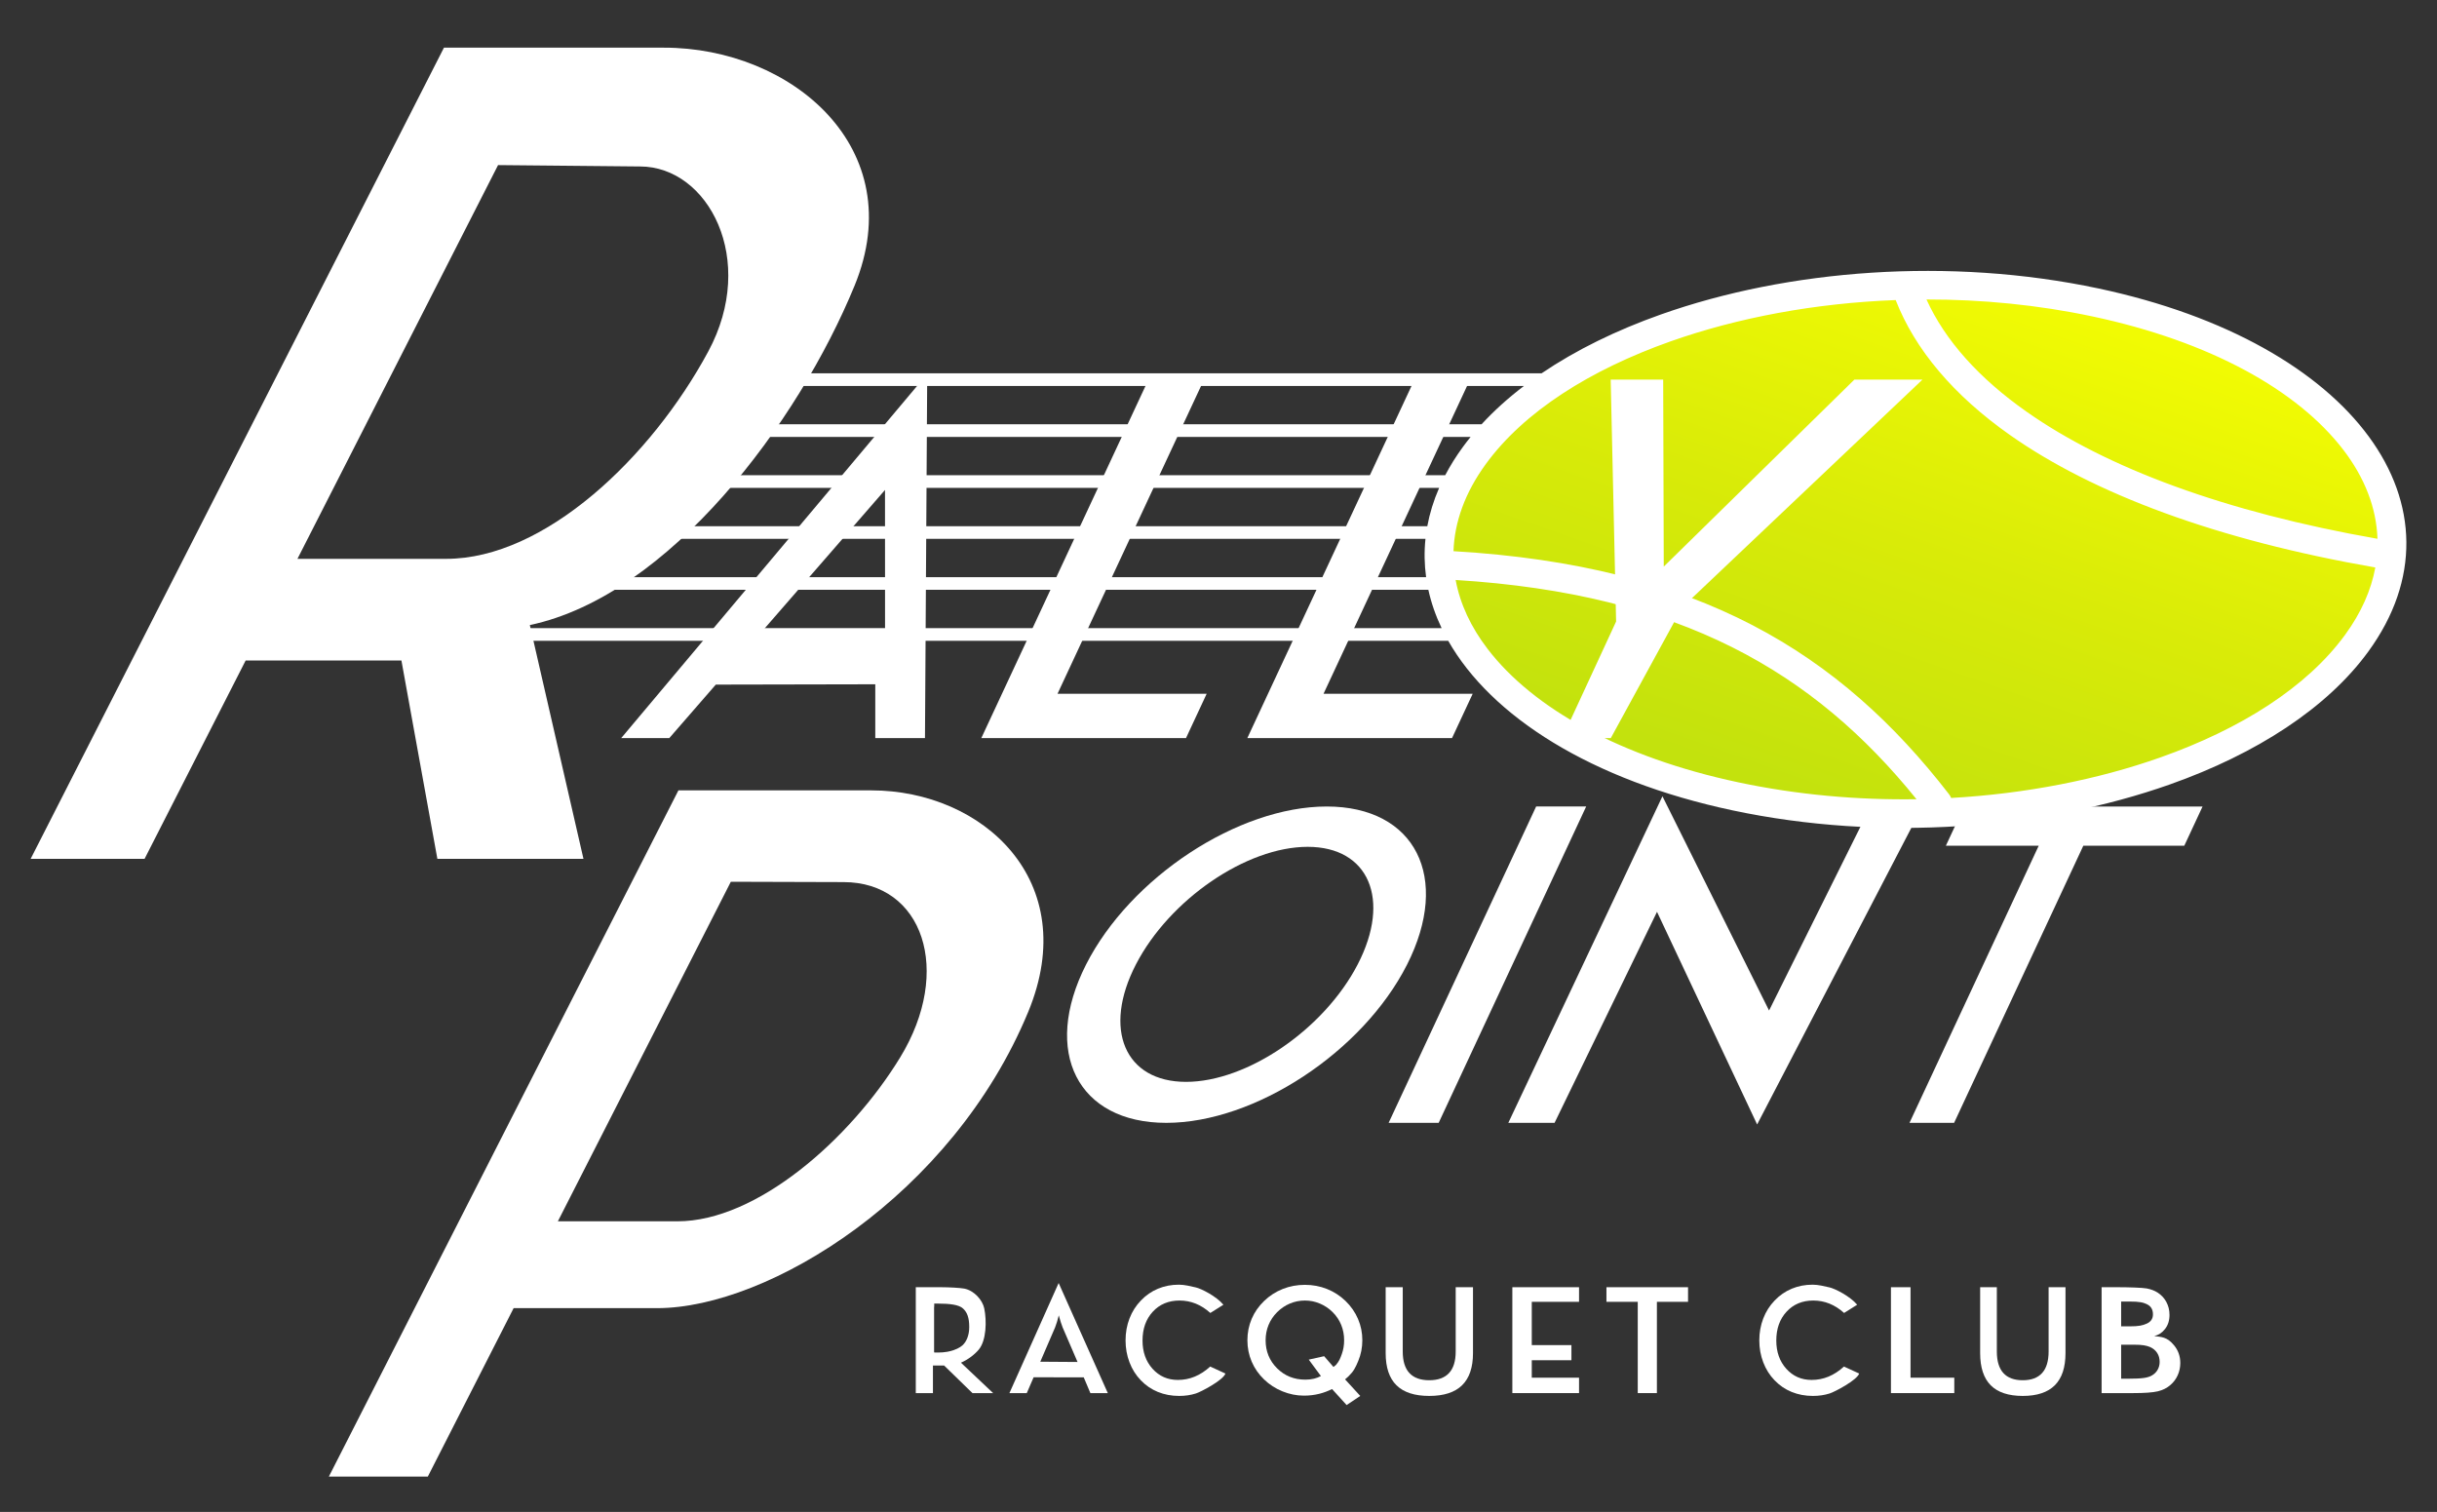 <?xml version="1.0" encoding="UTF-8" standalone="no"?><!DOCTYPE svg PUBLIC "-//W3C//DTD SVG 1.1//EN" "http://www.w3.org/Graphics/SVG/1.1/DTD/svg11.dtd"><svg width="100%" height="100%" viewBox="0 0 216 134" version="1.1" xmlns="http://www.w3.org/2000/svg" xmlns:xlink="http://www.w3.org/1999/xlink" xml:space="preserve" xmlns:serif="http://www.serif.com/" style="fill-rule:evenodd;clip-rule:evenodd;stroke-linejoin:round;stroke-miterlimit:2;"><rect x="0" y="0" width="216" height="134" fill="#333333" stroke="none"/><rect id="White" x="0" y="0" width="216" height="133.942" style="fill:none;"/><path d="M185.725,26.804c21.585,4.585 31.963,18.116 23.16,30.197c-8.802,12.08 -33.473,18.165 -55.058,13.58c-21.585,-4.586 -31.963,-18.117 -23.16,-30.197c8.802,-12.081 33.473,-18.166 55.058,-13.58Z" style="fill:url(#_Linear1);"/><path d="M128.361,56.792l-83.231,-0c-0.31,-0 -0.561,-0.252 -0.561,-0.561c0,-0.31 0.251,-0.561 0.561,-0.561l82.645,0c-0.529,-1.11 -0.923,-2.245 -1.175,-3.396l-76.426,0c-0.31,0 -0.561,-0.251 -0.561,-0.56c-0,-0.31 0.251,-0.561 0.561,-0.561l76.226,-0c-0.154,-1.123 -0.175,-2.257 -0.056,-3.396l-71.127,0c-0.309,0 -0.561,-0.251 -0.561,-0.561c0,-0.309 0.252,-0.56 0.561,-0.56l71.289,-0c0.209,-1.133 0.557,-2.268 1.049,-3.396l-67.294,-0c-0.31,-0 -0.561,-0.252 -0.561,-0.561c0,-0.31 0.251,-0.561 0.561,-0.561l67.832,0c0.436,-0.833 0.951,-1.661 1.549,-2.481c0.225,-0.309 0.46,-0.613 0.704,-0.915l-65.042,0c-0.309,0 -0.56,-0.251 -0.56,-0.56c-0,-0.31 0.251,-0.561 0.56,-0.561l66.012,-0c1.102,-1.199 2.362,-2.333 3.758,-3.396l-64.726,-0c-0.309,-0 -0.561,-0.251 -0.561,-0.561c0,-0.309 0.252,-0.56 0.561,-0.56l66.288,-0c3.041,-2.061 6.622,-3.816 10.574,-5.215c11.279,-3.993 25.594,-5.107 38.779,-2.306c22.744,4.832 33.197,19.455 23.921,32.185c-3.65,5.009 -9.911,9.057 -17.568,11.768c-11.279,3.992 -25.594,5.106 -38.778,2.305c-12.582,-2.673 -21.403,-8.342 -25.203,-15.029Zm39.661,-30.197c-7.096,0.268 -13.975,1.544 -19.965,3.664c-7.115,2.519 -12.974,6.217 -16.365,10.871c-1.853,2.542 -2.778,5.155 -2.863,7.721c21.757,1.268 34.239,9.021 43.926,21.548c0.078,0.101 0.139,0.21 0.182,0.324c6.596,-0.374 12.965,-1.618 18.559,-3.598c7.114,-2.518 12.973,-6.216 16.365,-10.871c1.43,-1.962 2.307,-3.967 2.672,-5.96c-14.1,-2.449 -24.997,-6.55 -32.354,-11.72c-5.043,-3.544 -8.449,-7.603 -10.157,-11.979Zm42.702,21.158c-0.09,-2.743 -1.136,-5.421 -3.03,-7.89c-4.051,-5.282 -11.803,-9.603 -22.232,-11.819c-4.82,-1.024 -9.796,-1.507 -14.711,-1.502c1.649,3.632 4.649,6.98 8.886,9.957c7.079,4.974 17.558,8.88 31.087,11.254Zm-81.704,3.65c0.391,2.122 1.354,4.184 2.838,6.118c4.051,5.283 11.803,9.604 22.233,11.82c5.168,1.098 10.517,1.573 15.775,1.493c-9.098,-11.266 -20.884,-18.197 -40.846,-19.431Z" style="fill:#fff;"/><path d="M59.323,65.414l4.121,-4.738l14.136,-0.029l0,4.767l4.404,-0l0.199,-32.276l-27.121,32.276l4.261,0Zm19.118,-21.99l0.004,12.298l-10.695,-0l10.691,-12.298Z" style="fill:#fff;fill-rule:nonzero;"/><path d="M106.951,61.489l-13.22,-0l12.985,-27.845l-4.924,0l-14.814,31.77l18.143,-0l1.83,-3.925Z" style="fill:#fff;fill-rule:nonzero;"/><path d="M130.529,61.489l-13.22,-0l12.985,-27.845l-4.924,0l-14.814,31.77l18.143,-0l1.83,-3.925Z" style="fill:#fff;fill-rule:nonzero;"/><path d="M164.36,33.644l-16.895,16.572l-0.051,-16.57l-4.653,-0l0.48,21.438l-4.778,10.331l4.309,0l6.324,-11.58l21.297,-20.189l-6.033,-0.002Z" style="fill:#fff;fill-rule:nonzero;"/><path d="M127.514,99.517l13.075,-28.039l-4.435,0l-13.075,28.039l4.435,-0Z" style="fill:#fff;fill-rule:nonzero;"/><path d="M146.866,80.814l8.875,18.845l14.652,-28.181l-4.604,0l-8.991,18.083l-9.45,-18.99l-13.661,28.946l4.099,-0l9.08,-18.703Z" style="fill:#fff;fill-rule:nonzero;"/><path d="M169.244,99.517l3.955,-0l11.453,-24.562l8.949,-0l1.62,-3.476l-21.132,0l-1.62,3.476l8.229,-0l-11.454,24.562Z" style="fill:#fff;fill-rule:nonzero;"/><path d="M21.773,58.539l13.806,-0l3.187,17.582l12.949,0l-4.754,-20.722c12.357,-2.615 23.783,-17.894 28.784,-30.084c4.999,-12.191 -5.603,-21.092 -16.887,-21.09l-19.509,-0l-36.634,71.896l10.098,0l8.96,-17.582Zm22.372,-43.907l12.583,0.122c6.039,0 10.434,8.253 6.048,16.396c-5.052,9.377 -14.486,18.379 -23.22,18.379l-13.192,-0l17.781,-34.897Z" style="fill:#fff;fill-rule:nonzero;"/><path d="M91.134,89.683c4.809,-11.62 -4.046,-19.621 -13.88,-19.633l-17.123,-0l-30.984,60.82l8.771,0l7.606,-14.93l12.731,-0c9.846,-0.011 26.147,-9.993 32.879,-26.257Zm-31.091,18.56l-10.597,-0l15.33,-30.094l9.987,0.03c7.046,0 9.715,7.859 5.017,15.546c-4.426,7.242 -12.691,14.518 -19.737,14.518Z" style="fill:#fff;fill-rule:nonzero;"/><g><path d="M82.69,121.025l-0,2.444l-1.52,-0l0,-9.385l2.262,0c0.663,0 1.66,0.053 2.028,0.122c0.873,0.163 1.622,1.013 1.776,1.748c0.234,1.115 0.191,2.847 -0.483,3.657c-0.367,0.441 -0.956,0.893 -1.581,1.161l2.853,2.697l-1.833,-0l-2.51,-2.444l-0.992,-0Zm0.114,-5.201l-0.012,-0.001l-0,4.002l0.012,-0l-0,0.048l0.356,-0c0.282,-0 0.543,-0.024 0.78,-0.065c0.079,-0.01 0.151,-0.025 0.219,-0.044c0.527,-0.121 0.917,-0.325 1.137,-0.52c0.342,-0.302 0.611,-0.859 0.611,-1.63c-0,-0.833 -0.184,-1.304 -0.551,-1.644c-0.367,-0.341 -1.203,-0.434 -2.196,-0.434l-0.356,-0l-0,0.288Z" style="fill:#fff;"/><path d="M92.205,120.687l3.301,0.023l-1.323,-3.068c-0.053,-0.137 -0.109,-0.294 -0.166,-0.471c-0.058,-0.178 -0.115,-0.375 -0.173,-0.593c-0.049,0.205 -0.101,0.396 -0.156,0.573c-0.056,0.178 -0.112,0.341 -0.17,0.491l-1.313,3.045Zm4.44,2.782l-0.59,-1.396l-4.441,-0.007l-0.607,1.403l-1.539,-0l4.364,-9.757l4.358,9.757l-1.545,-0Z" style="fill:#fff;fill-rule:nonzero;"/><path d="M107.278,116.366c-0.409,-0.367 -0.84,-0.643 -1.295,-0.827c-0.455,-0.183 -0.933,-0.275 -1.435,-0.275c-0.97,-0 -1.76,0.329 -2.369,0.987c-0.608,0.658 -0.913,1.511 -0.913,2.558c0,1.012 0.297,1.848 0.889,2.506c0.593,0.658 1.34,0.987 2.242,0.987c0.525,0 1.026,-0.098 1.501,-0.295c0.475,-0.196 0.931,-0.493 1.368,-0.891l1.348,0.619c-0.199,0.591 -2.159,1.621 -2.616,1.766c-0.457,0.145 -0.952,0.218 -1.486,0.218c-0.68,-0 -1.307,-0.118 -1.884,-0.353c-0.576,-0.235 -1.082,-0.581 -1.519,-1.038c-0.433,-0.449 -0.766,-0.978 -0.998,-1.587c-0.233,-0.609 -0.349,-1.257 -0.349,-1.945c0,-0.688 0.116,-1.335 0.349,-1.939c0.232,-0.605 0.569,-1.136 1.01,-1.593c0.441,-0.462 0.946,-0.811 1.516,-1.048c0.571,-0.238 1.187,-0.356 1.85,-0.356c0.522,-0 1.007,0.135 1.493,0.24c0.473,0.103 1.822,0.778 2.456,1.537l-1.158,0.729Z" style="fill:#fff;fill-rule:nonzero;"/><path d="M163.45,116.366c-0.408,-0.367 -0.84,-0.643 -1.295,-0.827c-0.455,-0.183 -0.933,-0.275 -1.435,-0.275c-0.97,-0 -1.76,0.329 -2.368,0.987c-0.609,0.658 -0.913,1.511 -0.913,2.558c-0,1.012 0.296,1.848 0.888,2.506c0.593,0.658 1.34,0.987 2.242,0.987c0.526,0 1.026,-0.098 1.501,-0.295c0.475,-0.196 0.931,-0.493 1.368,-0.891l1.349,0.619c-0.2,0.591 -2.16,1.621 -2.617,1.766c-0.457,0.145 -0.952,0.218 -1.486,0.218c-0.679,-0 -1.307,-0.118 -1.883,-0.353c-0.577,-0.235 -1.083,-0.581 -1.52,-1.038c-0.433,-0.449 -0.765,-0.978 -0.998,-1.587c-0.232,-0.609 -0.349,-1.257 -0.349,-1.945c0,-0.688 0.117,-1.335 0.349,-1.939c0.233,-0.605 0.569,-1.136 1.01,-1.593c0.441,-0.462 0.947,-0.811 1.517,-1.048c0.57,-0.238 1.187,-0.356 1.85,-0.356c0.522,-0 1.007,0.135 1.492,0.24c0.473,0.103 1.822,0.778 2.456,1.537l-1.158,0.729Z" style="fill:#fff;fill-rule:nonzero;"/><path d="M118.067,123.11c-0.368,0.182 -0.741,0.321 -1.119,0.417c-0.439,0.111 -0.897,0.166 -1.374,0.166c-0.647,0 -1.28,-0.126 -1.901,-0.378c-0.62,-0.252 -1.163,-0.603 -1.627,-1.051c-0.482,-0.462 -0.85,-0.99 -1.104,-1.584c-0.253,-0.594 -0.38,-1.226 -0.38,-1.897c-0,-0.671 0.127,-1.304 0.38,-1.898c0.254,-0.594 0.622,-1.121 1.104,-1.583c0.477,-0.461 1.025,-0.815 1.644,-1.061c0.618,-0.246 1.274,-0.368 1.969,-0.368c0.69,-0 1.343,0.122 1.959,0.368c0.616,0.246 1.163,0.6 1.641,1.061c0.481,0.466 0.85,0.996 1.106,1.59c0.256,0.594 0.384,1.224 0.384,1.891c0,0.649 -0.122,1.266 -0.367,1.849c-0.246,0.584 -0.395,0.897 -0.864,1.354l-0.299,0.265l1.346,1.468l-1.208,0.809l-1.29,-1.418Zm0.123,-1.957l0.229,-0.186c0.291,-0.346 0.38,-0.595 0.514,-0.969c0.135,-0.374 0.202,-0.779 0.202,-1.215c-0,-0.479 -0.086,-0.93 -0.257,-1.353c-0.172,-0.423 -0.422,-0.799 -0.752,-1.128c-0.334,-0.333 -0.714,-0.59 -1.139,-0.769c-0.426,-0.18 -0.868,-0.269 -1.328,-0.269c-0.465,-0 -0.909,0.089 -1.335,0.269c-0.425,0.179 -0.803,0.436 -1.132,0.769c-0.33,0.329 -0.582,0.705 -0.756,1.128c-0.173,0.423 -0.26,0.874 -0.26,1.353c-0,0.983 0.337,1.811 1.012,2.484c0.675,0.673 1.512,1.01 2.51,1.01c0.269,-0 0.526,-0.029 0.771,-0.087c0.227,-0.053 0.384,-0.121 0.609,-0.231l-1.079,-1.459l1.363,-0.302l0.828,0.955Z" style="fill:#fff;"/><path d="M122.816,114.084l1.514,0l-0,5.699c-0,0.846 0.196,1.482 0.589,1.907c0.393,0.425 0.98,0.638 1.761,0.638c0.777,-0 1.362,-0.213 1.755,-0.638c0.393,-0.425 0.589,-1.061 0.589,-1.907l0,-5.699l1.533,0l-0,5.84c-0,1.269 -0.322,2.219 -0.966,2.849c-0.644,0.631 -1.614,0.946 -2.911,0.946c-1.296,-0 -2.264,-0.314 -2.904,-0.942c-0.64,-0.629 -0.96,-1.58 -0.96,-2.853l0,-5.84Z" style="fill:#fff;fill-rule:nonzero;"/><path d="M134.045,123.469l-0,-9.385l5.911,0l-0,1.295l-4.189,0l-0,3.836l3.514,0l0,1.34l-3.514,-0l-0,1.548l4.189,0l-0,1.366l-5.911,-0Z" style="fill:#fff;fill-rule:nonzero;"/><path d="M146.857,115.379l-0,8.09l-1.697,-0l-0,-8.09l-2.775,0l0,-1.295l7.232,0l-0,1.295l-2.76,0Z" style="fill:#fff;fill-rule:nonzero;"/><path d="M167.601,123.469l0,-9.385l1.736,0l-0,8.019l3.879,0l0,1.366l-5.615,-0Z" style="fill:#fff;fill-rule:nonzero;"/><path d="M175.508,114.084l1.479,0l0,5.699c0,0.846 0.192,1.482 0.576,1.907c0.384,0.425 0.958,0.638 1.721,0.638c0.759,-0 1.331,-0.213 1.715,-0.638c0.384,-0.425 0.576,-1.061 0.576,-1.907l-0,-5.699l1.497,0l0,5.84c0,1.269 -0.314,2.219 -0.944,2.849c-0.629,0.631 -1.577,0.946 -2.844,0.946c-1.267,-0 -2.213,-0.314 -2.838,-0.942c-0.625,-0.629 -0.938,-1.58 -0.938,-2.853l0,-5.84Z" style="fill:#fff;fill-rule:nonzero;"/><path d="M186.273,123.469l-0,-9.385l1.509,0c0.783,0 2.115,0.036 2.489,0.109c0.374,0.073 0.693,0.192 0.956,0.359c0.337,0.214 0.598,0.494 0.784,0.84c0.186,0.346 0.279,0.728 0.279,1.147c-0,0.5 -0.134,0.918 -0.402,1.254c-0.267,0.335 -0.538,0.514 -0.952,0.619c0.634,0.086 1.138,0.058 1.765,0.829c0.347,0.428 0.546,0.933 0.546,1.561c0,0.38 -0.077,0.742 -0.23,1.083c-0.154,0.342 -0.372,0.633 -0.655,0.872c-0.297,0.261 -0.666,0.445 -1.107,0.552c-0.442,0.106 -1.183,0.16 -2.224,0.16l-2.758,-0Zm1.732,-5.916l0.711,0c0.885,0 1.19,-0.081 1.557,-0.243c0.367,-0.163 0.551,-0.436 0.551,-0.82c-0,-0.419 -0.169,-0.713 -0.508,-0.883c-0.338,-0.169 -0.658,-0.254 -1.6,-0.254l-0.711,0l0,2.2Zm0,4.64l0.61,0c0.62,0 1.083,-0.021 1.39,-0.064c0.308,-0.043 0.551,-0.119 0.729,-0.226c0.218,-0.125 0.387,-0.293 0.506,-0.504c0.119,-0.21 0.178,-0.443 0.178,-0.697c0,-0.301 -0.072,-0.563 -0.216,-0.787c-0.143,-0.224 -0.349,-0.398 -0.617,-0.523c-0.168,-0.073 -0.36,-0.127 -0.576,-0.161c-0.216,-0.034 -0.502,-0.052 -0.859,-0.052l-1.145,0l0,3.014Z" style="fill:#fff;"/></g><path d="M117.592,71.479c7.852,0 11.04,6.282 7.117,14.019c-3.924,7.737 -13.484,14.018 -21.336,14.018c-7.852,0 -11.041,-6.281 -7.117,-14.018c3.924,-7.737 13.484,-14.019 21.336,-14.019Zm-1.689,3.574c-5.424,0 -12.244,4.667 -15.219,10.416c-2.976,5.748 -0.987,10.415 4.437,10.415c5.424,-0 12.244,-4.667 15.219,-10.415c2.976,-5.749 0.987,-10.416 -4.437,-10.416Z" style="fill:#fff;"/><defs><linearGradient id="_Linear1" x1="0" y1="0" x2="1" y2="0" gradientUnits="userSpaceOnUse" gradientTransform="matrix(16.104,-45.296,45.296,16.104,160.228,70.571)"><stop offset="0" style="stop-color:#c3e20d;stop-opacity:1"/><stop offset="0.5" style="stop-color:#d9eb08;stop-opacity:1"/><stop offset="1" style="stop-color:#f1fb03;stop-opacity:1"/></linearGradient></defs></svg>